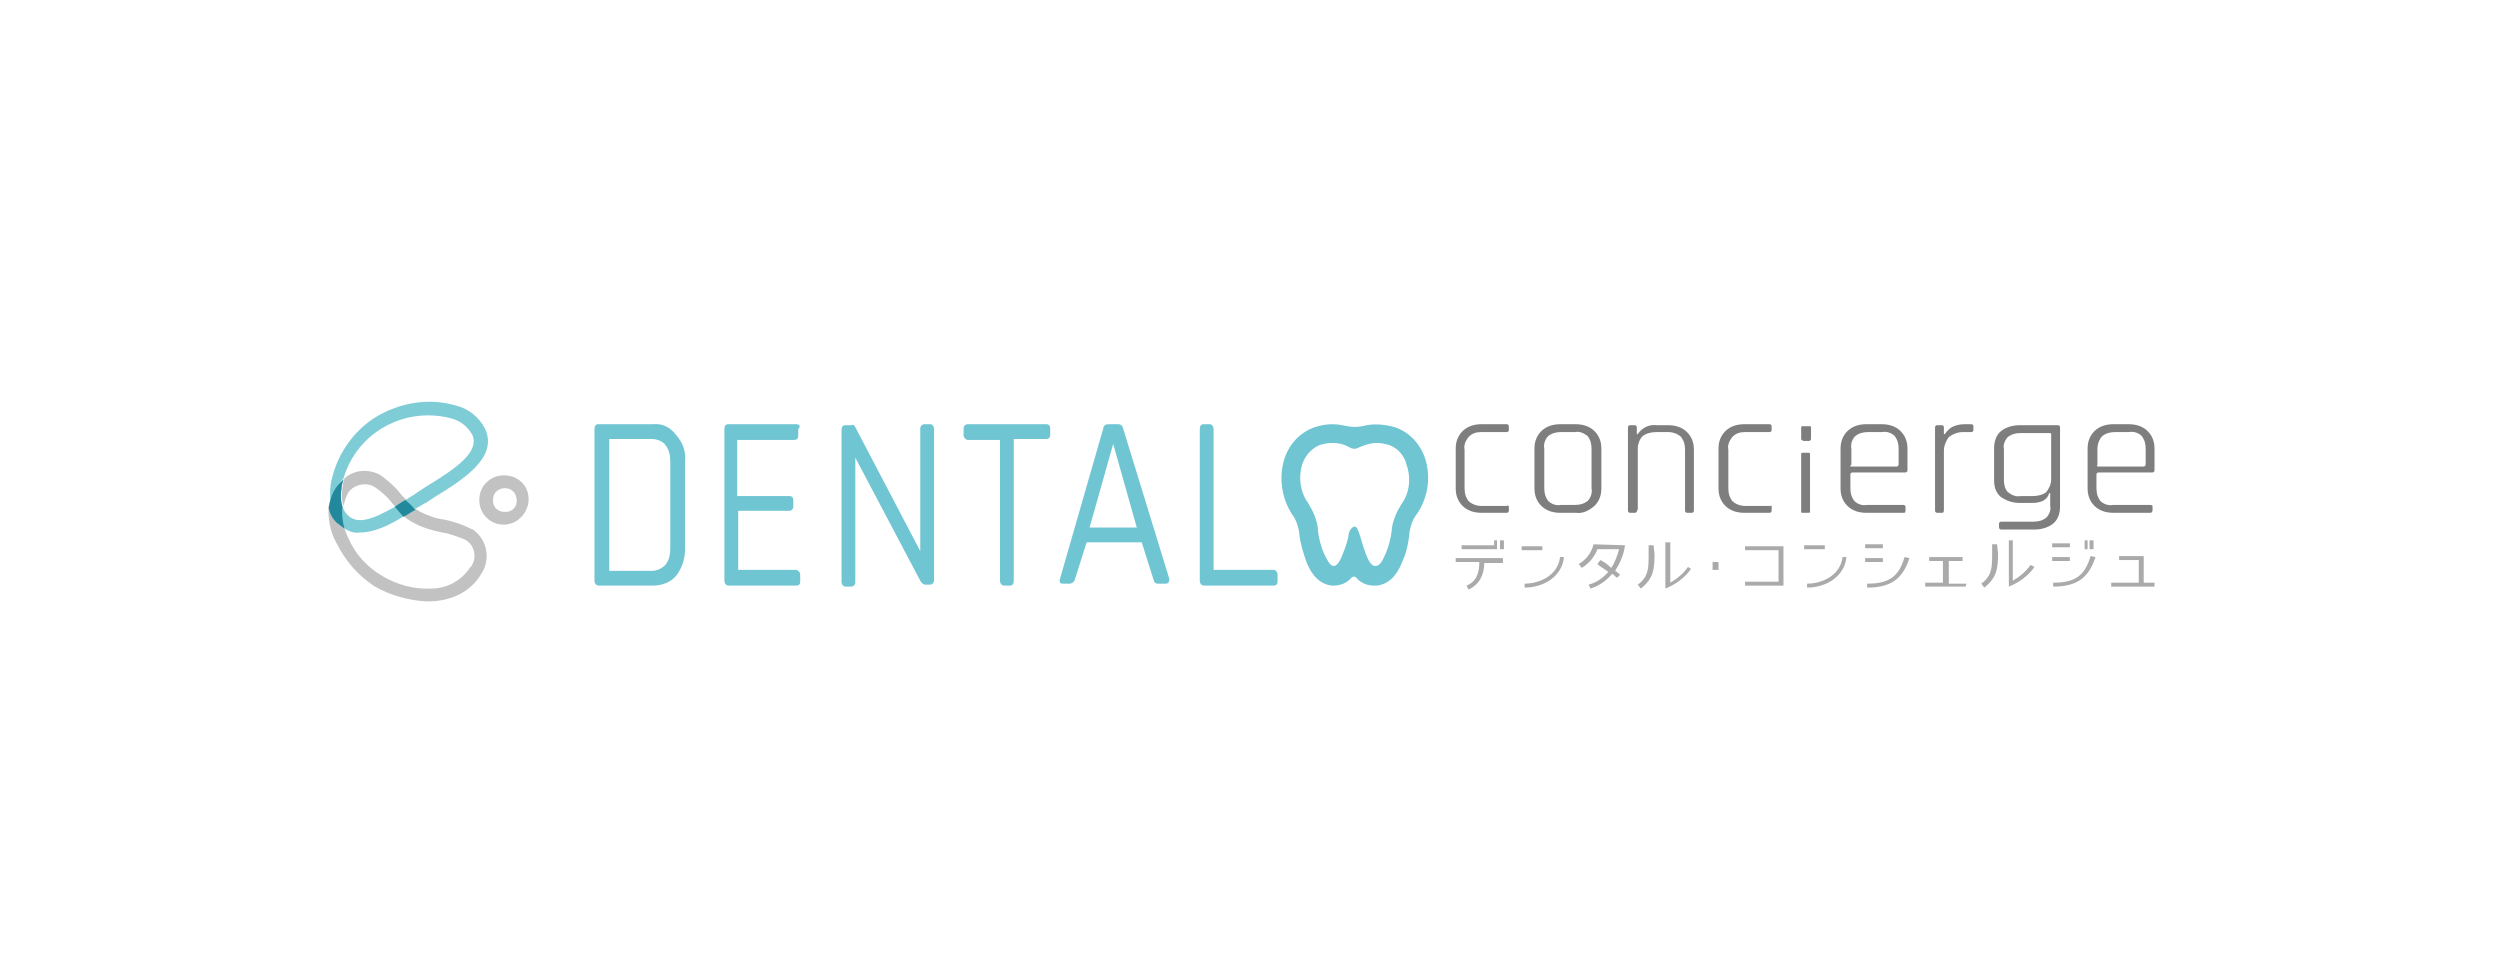 <?xml version="1.0" encoding="utf-8"?>
<!-- Generator: Adobe Illustrator 21.1.0, SVG Export Plug-In . SVG Version: 6.00 Build 0)  -->
<svg version="1.1" id="レイヤー_1" xmlns="http://www.w3.org/2000/svg" xmlns:xlink="http://www.w3.org/1999/xlink" x="0px"
	 y="0px" viewBox="0 0 254 99" style="enable-background:new 0 0 254 99;" xml:space="preserve">
<style type="text/css">
	.st0{opacity:0.9;}
	.st1{fill:none;}
	.st2{fill:#70C6D2;}
	.st3{fill:#BCBBBB;}
	.st4{fill:#097C90;}
	.st5{fill:#6FC5D2;}
	.st6{fill:#7E7E7F;}
	.st7{fill:#ABAAAA;}
</style>
<g id="レイヤー_2_7_">
	<g id="レイヤー_1-2_6_">
		<g class="st0">
			<path class="st1" d="M40.1,51.5l-0.3-0.3c-0.5-0.6-1.1-1.2-1.8-1.7c-0.3-0.2-0.6-0.3-1-0.3c-0.7,0-1.4,0.4-1.8,1
				c-0.2,0.4-0.4,0.8-0.4,1.2c0.1,0.3,0.2,0.5,0.4,0.7C36.2,53.3,37.9,52.8,40.1,51.5z"/>
			<path class="st1" d="M35,53.7c0.1,0.4,0.3,0.8,0.5,1.2c0.8,1.6,2,2.9,3.4,3.8c1.5,0.9,3.2,1.3,5,1.3c1.6,0,3.1-0.8,4-2.2
				c0.6-0.9,0.4-2.2-0.6-2.8c0,0-0.1,0-0.1-0.1c-0.7-0.4-1.5-0.6-2.3-0.7c-1-0.2-2-0.5-2.9-1c-0.3-0.2-0.7-0.5-1-0.7
				c-1.6,0.9-3.1,1.7-4.5,1.7C36,54.1,35.5,54,35,53.7z"/>
			<path class="st1" d="M38.7,48.3c0.8,0.5,1.5,1.2,2.1,2l0.5,0.5l0.8-0.5l0.7-0.4l0.6-0.4c3.3-2,5.5-3.6,4.8-5.3
				c-0.5-0.8-1.3-1.4-2.2-1.7c-0.7-0.2-1.5-0.3-2.3-0.3c-4,0-7.5,2.6-8.6,6.4C36,47.7,37.5,47.6,38.7,48.3z"/>
			<path class="st2" d="M40.1,51.5c-2.3,1.3-3.9,1.9-4.9,0.7c-0.2-0.2-0.3-0.5-0.4-0.7c-0.1,0.8-0.1,1.5,0.2,2.2
				c0.5,0.3,1,0.5,1.6,0.4c1.4,0,2.9-0.7,4.5-1.7C40.7,52.1,40.4,51.8,40.1,51.5z"/>
			<path class="st2" d="M34.9,48.6c1.1-3.8,4.6-6.4,8.6-6.4c0.8,0,1.6,0.1,2.3,0.3c0.9,0.2,1.7,0.8,2.2,1.7c0.7,1.7-1.5,3.3-4.8,5.3
				l-0.6,0.4L42,50.3l-0.8,0.5c0.3,0.3,0.6,0.7,1,0.9l0.5-0.3l0.7-0.4l0.6-0.4c3.1-1.9,6.6-4.1,5.3-7c-0.6-1.2-1.7-2.1-3-2.4
				c-2.7-0.8-5.6-0.3-8,1.1c-2.5,1.5-4.2,4.1-4.7,6.9c-0.1,0.7-0.1,1.5,0.1,2.2c0.1-0.7,0.3-1.4,0.7-2
				C34.4,49.2,34.6,48.9,34.9,48.6z"/>
			<path class="st3" d="M37.1,49.2c0.3,0,0.7,0.1,1,0.3c0.7,0.5,1.3,1,1.8,1.7l0.3,0.3c0.4-0.2,0.7-0.4,1.1-0.7l-0.5-0.5
				c-0.6-0.8-1.3-1.4-2.1-2c-1.2-0.7-2.7-0.6-3.7,0.3c-0.1,0.3-0.2,0.6-0.2,0.9c-0.1,0.6-0.1,1.3,0.1,1.9c0.1-0.4,0.2-0.8,0.4-1.2
				C35.6,49.6,36.3,49.2,37.1,49.2z"/>
			<path class="st3" d="M47.8,53.7c-0.8-0.4-1.7-0.7-2.6-0.9c-0.9-0.1-1.7-0.4-2.5-0.8c-0.2-0.1-0.3-0.2-0.5-0.3
				c-0.4,0.2-0.8,0.5-1.2,0.7c0.3,0.3,0.6,0.5,1,0.7c0.9,0.5,1.9,0.8,2.9,1c0.8,0.1,1.5,0.4,2.3,0.7c1,0.5,1.3,1.8,0.7,2.7
				c0,0,0,0.1-0.1,0.1c-0.9,1.4-2.4,2.2-4,2.2c-1.7,0.1-3.5-0.4-5-1.3c-1.5-0.9-2.7-2.2-3.4-3.8c-0.2-0.4-0.3-0.8-0.5-1.2
				c-0.3-0.2-0.5-0.4-0.7-0.6c-0.4-0.4-0.6-1-0.8-1.6c-0.1,1.3,0.1,2.7,0.8,3.9c0.9,1.8,2.2,3.3,3.9,4.4c1.6,0.9,3.4,1.4,5.2,1.5
				h0.5c2.3-0.1,4.1-1.1,5.1-2.8c1-1.5,0.6-3.6-1-4.6C48,53.8,47.9,53.8,47.8,53.7z"/>
			<path class="st2" d="M35,53.7c-0.2-0.7-0.3-1.5-0.2-2.2c-0.2-0.6-0.2-1.3-0.1-1.9c0-0.3,0.1-0.6,0.2-0.9
				c-0.3,0.3-0.6,0.6-0.8,0.9c-0.4,0.6-0.6,1.3-0.7,2c0.1,0.6,0.4,1.1,0.8,1.5C34.5,53.3,34.7,53.5,35,53.7z"/>
			<path class="st4" d="M35,53.7c-0.2-0.7-0.3-1.5-0.2-2.2c-0.2-0.6-0.2-1.3-0.1-1.9c0-0.3,0.1-0.6,0.2-0.9
				c-0.3,0.3-0.6,0.6-0.8,0.9c-0.4,0.6-0.6,1.3-0.7,2c0.1,0.6,0.4,1.1,0.8,1.5C34.5,53.3,34.7,53.5,35,53.7z"/>
			<path class="st2" d="M41.2,50.8c-0.4,0.2-0.8,0.5-1.1,0.7c0.3,0.3,0.6,0.7,0.9,1c0.4-0.2,0.8-0.5,1.2-0.7
				C41.9,51.4,41.5,51.1,41.2,50.8z"/>
			<path class="st4" d="M41.2,50.8c-0.4,0.2-0.8,0.5-1.1,0.7c0.3,0.3,0.6,0.7,0.9,1c0.4-0.2,0.8-0.5,1.2-0.7
				C41.9,51.4,41.5,51.1,41.2,50.8z"/>
			<path class="st3" d="M51.4,48.3c-1.4-0.1-2.6,0.9-2.7,2.3c-0.1,1.4,0.9,2.6,2.3,2.7c0,0,0.1,0,0.1,0h0.1c1.3,0,2.4-1.1,2.5-2.4
				l0,0C53.8,49.5,52.8,48.4,51.4,48.3z M52.5,50.9c0,0.7-0.6,1.2-1.3,1.1c-0.7,0-1.2-0.6-1.1-1.3c0-0.6,0.5-1.1,1.2-1.1h0
				C52,49.6,52.5,50.1,52.5,50.9C52.5,50.8,52.5,50.8,52.5,50.9z"/>
		</g>
		<path class="st5" d="M144.8,46.6c-0.5-1.5-1.6-2.7-3.1-3.2c-1.1-0.3-2.2-0.4-3.3-0.1c-0.5,0.1-1,0.1-1.5,0c-0.5-0.1-1-0.2-1.5-0.2
			c-0.6,0-1.2,0.1-1.8,0.3c-1.5,0.5-2.6,1.7-3.1,3.2c-0.6,1.9-0.3,4,0.8,5.7c0.4,0.5,0.6,1.2,0.7,1.8v0v0.1c0.1,1,0.4,1.9,0.7,2.8
			c0.3,0.8,1,2.3,2.6,2.5h0.2c0.7,0,1.4-0.3,1.8-0.8c0.1-0.1,0.3-0.2,0.5,0c0,0,0,0,0,0c0.4,0.5,1.1,0.8,1.8,0.8h0.3
			c1.6-0.2,2.3-1.7,2.6-2.5c0.4-0.9,0.6-1.8,0.7-2.8v0v-0.1c0.1-0.6,0.3-1.3,0.7-1.8C145.1,50.6,145.4,48.5,144.8,46.6z M142.4,51.2
			c-0.5,0.8-0.9,1.7-1,2.6c0,0,0,0.1,0,0.1c-0.1,0.8-0.3,1.6-0.6,2.3c-0.3,0.7-0.6,1.3-1,1.3h-0.1c-0.4,0-0.7-0.6-1-1.4
			c-0.2-0.6-0.3-0.9-0.5-1.6c-0.1-0.3-0.2-0.6-0.3-0.8c-0.1-0.1-0.1-0.2-0.3-0.2l0,0c-0.1,0-0.2,0.1-0.3,0.2
			c-0.2,0.2-0.3,0.5-0.3,0.8c-0.1,0.5-0.3,1.1-0.5,1.6c-0.3,0.8-0.6,1.4-1,1.4h0c-0.4,0-0.7-0.7-1-1.3c-0.3-0.7-0.5-1.5-0.6-2.3
			v-0.2c-0.1-0.9-0.5-1.8-1-2.6c-0.8-1.1-1-2.6-0.6-3.9c0.3-0.9,0.9-1.6,1.8-2c0.4-0.1,0.8-0.2,1.2-0.2c0.6,0,1.2,0.1,1.7,0.4
			c0.2,0.1,0.4,0.2,0.6,0.2c0.2,0,0.4-0.1,0.6-0.2c0.5-0.2,1.1-0.4,1.7-0.4c0.4,0,0.8,0.1,1.2,0.2c0.9,0.3,1.6,1.1,1.8,2
			C143.4,48.6,143.2,50.1,142.4,51.2L142.4,51.2z"/>
		<path class="st5" d="M66.3,43.1h-5.5c-0.1,0-0.4,0-0.4,0.5v15.4c0,0.4,0.3,0.5,0.4,0.5h5.5c0.9,0,1.8-0.3,2.4-1
			c0.6-0.8,0.9-1.7,0.9-2.7v-8.9c0.1-1-0.2-1.9-0.9-2.7C68.1,43.4,67.3,43,66.3,43.1z M61.9,44.6C61.9,44.6,61.9,44.6,61.9,44.6
			l4.3,0c0.5,0,1.1,0.2,1.4,0.6c0.4,0.5,0.5,1.1,0.5,1.7v8.8c0,0.6-0.1,1.2-0.5,1.7c-0.4,0.4-0.9,0.6-1.4,0.6h-4.3c0,0,0,0,0,0
			L61.9,44.6z"/>
		<path class="st5" d="M80.9,43.1H74c-0.1,0-0.4,0-0.4,0.5v15.4c0,0.4,0.3,0.5,0.4,0.5h6.9c0.2,0,0.4-0.1,0.4-0.4c0,0,0-0.1,0-0.1
			v-0.6c0-0.2-0.1-0.4-0.4-0.5c0,0-0.1,0-0.1,0h-5.8h0c0,0,0,0,0,0v-6c0,0,0,0,0,0h5.2c0.2,0,0.4-0.2,0.4-0.4c0,0,0,0,0-0.1v-0.6
			c0-0.2-0.1-0.4-0.4-0.4c0,0,0,0-0.1,0h-5.2c0,0,0,0,0,0v-5.7c0,0,0,0,0,0h5.8c0.2,0,0.4-0.1,0.4-0.4c0,0,0-0.1,0-0.1v-0.6
			C81.4,43.3,81.2,43.1,80.9,43.1C80.9,43.1,80.9,43.1,80.9,43.1z"/>
		<path class="st5" d="M94.5,43.1h-0.6c-0.2,0-0.4,0.2-0.4,0.4c0,0,0,0.1,0,0.1v12.4l-6.6-12.6c-0.1-0.2-0.2-0.3-0.4-0.2h-0.6
			c-0.1,0-0.4,0-0.4,0.5v15.4c0,0.4,0.3,0.5,0.4,0.5h0.6c0.2,0,0.4-0.2,0.4-0.4c0,0,0-0.1,0-0.1V46.5L93.5,59
			c0.1,0.2,0.3,0.4,0.5,0.4h0.5c0.2,0,0.4-0.2,0.4-0.4c0,0,0-0.1,0-0.1V43.6c0-0.2-0.1-0.4-0.3-0.5C94.6,43.1,94.6,43.1,94.5,43.1z"
			/>
		<path class="st5" d="M106.3,43.1h-8c-0.2,0-0.4,0.2-0.4,0.4c0,0,0,0,0,0.1v0.6c0,0.2,0.1,0.4,0.4,0.5c0,0,0.1,0,0.1,0h3.2h0
			c0,0,0,0,0,0v14.3c0,0.3,0.2,0.5,0.4,0.5h0.6c0.1,0,0.4,0,0.4-0.5V44.6c0,0,0,0,0,0h3.3c0.2,0,0.4-0.1,0.4-0.4c0,0,0-0.1,0-0.1
			v-0.6C106.7,43.3,106.6,43.1,106.3,43.1C106.3,43.1,106.3,43.1,106.3,43.1z"/>
		<path class="st5" d="M114.1,43.5c-0.1-0.4-0.4-0.4-0.5-0.4h-1c-0.3,0-0.5,0.2-0.5,0.4l-4.4,15.3c-0.1,0.1,0,0.3,0,0.4
			c0.1,0.1,0.2,0.1,0.3,0.1h0.7c0.1,0,0.4-0.1,0.5-0.4l1.2-3.8h5.6l1.2,3.8c0.1,0.4,0.3,0.4,0.5,0.4h0.7c0.1,0,0.2,0,0.3-0.1
			c0.1-0.1,0.1-0.3,0.1-0.4L114.1,43.5z M110.7,53.6l2.4-8.5l2.4,8.5H110.7z"/>
		<path class="st5" d="M129.3,57.9h-6V43.6c0-0.2-0.1-0.4-0.3-0.5c0,0-0.1,0-0.1,0h-0.6c-0.1,0-0.4,0-0.4,0.5v15.4
			c0,0.4,0.3,0.5,0.4,0.5h7.1c0.2,0,0.4-0.1,0.4-0.4c0,0,0-0.1,0-0.1v-0.6c0-0.2-0.1-0.4-0.3-0.5C129.3,57.9,129.3,57.9,129.3,57.9z
			"/>
		<path class="st6" d="M153.3,51.5v0.4c0,0.1-0.1,0.2-0.2,0.2c0,0,0,0,0,0h-2.6c-0.7,0-1.4-0.2-1.9-0.7c-0.5-0.5-0.7-1.1-0.7-1.8v-4
			c0-0.7,0.2-1.3,0.7-1.8c0.5-0.5,1.2-0.7,1.9-0.7h2.6c0.1,0,0.2,0.1,0.2,0.2v0.4c0,0.1-0.1,0.2-0.2,0.2h-2.6
			c-0.5,0-0.9,0.1-1.3,0.5c-0.3,0.4-0.5,0.8-0.4,1.3v3.9c0,0.5,0.1,0.9,0.4,1.3c0.3,0.3,0.8,0.5,1.3,0.5h2.6
			C153.2,51.3,153.3,51.4,153.3,51.5C153.3,51.5,153.3,51.5,153.3,51.5z"/>
		<path class="st6" d="M160.1,52.1h-1.6c-0.7,0-1.4-0.2-1.9-0.7c-0.5-0.5-0.7-1.1-0.7-1.8v-4c0-0.7,0.2-1.3,0.7-1.8
			c0.5-0.5,1.2-0.7,1.9-0.7h1.6c0.7,0,1.4,0.2,1.9,0.7c0.5,0.5,0.7,1.1,0.7,1.8v4c0,0.7-0.2,1.3-0.7,1.8
			C161.4,51.9,160.8,52.2,160.1,52.1z M158.6,51.3h1.4c0.5,0,0.9-0.1,1.3-0.4c0.3-0.3,0.5-0.8,0.4-1.3v-4c0-0.5-0.1-0.9-0.4-1.3
			c-0.4-0.3-0.8-0.5-1.3-0.4h-1.4c-0.5,0-0.9,0.1-1.3,0.4c-0.3,0.3-0.5,0.8-0.4,1.3v4c0,0.5,0.1,0.9,0.4,1.3
			C157.6,51.2,158.1,51.4,158.6,51.3L158.6,51.3z"/>
		<path class="st6" d="M166.1,52.1h-0.5c-0.1,0-0.2-0.1-0.2-0.2v-8.5c0-0.1,0.1-0.2,0.2-0.2h0.5c0.1,0,0.2,0.1,0.2,0.2v0.7h0.1
			c0.4-0.6,1.1-1,1.9-0.9h1.2c0.7,0,1.4,0.2,1.9,0.7c0.5,0.5,0.7,1.1,0.7,1.8v6.2c0,0.1-0.1,0.2-0.2,0.2h-0.5
			c-0.1,0-0.2-0.1-0.2-0.2v-6.2c0-0.5-0.1-0.9-0.4-1.3c-0.3-0.3-0.8-0.5-1.3-0.5h-1.2c-0.5,0-1,0.1-1.4,0.4
			c-0.3,0.3-0.5,0.8-0.5,1.2v6.2C166.3,52.1,166.2,52.1,166.1,52.1z"/>
		<path class="st6" d="M180,51.5v0.4c0,0.1-0.1,0.2-0.2,0.2h-2.6c-0.7,0-1.4-0.2-1.9-0.7c-0.5-0.5-0.7-1.1-0.7-1.8v-4
			c0-0.7,0.2-1.3,0.7-1.8c0.5-0.5,1.2-0.7,1.9-0.7h2.6c0.1,0,0.2,0.1,0.2,0.2v0.4c0,0.1-0.1,0.2-0.2,0.2h-2.5
			c-0.5,0-0.9,0.1-1.3,0.5c-0.3,0.4-0.5,0.8-0.4,1.3v3.9c0,0.5,0.1,0.9,0.4,1.3c0.3,0.3,0.8,0.5,1.3,0.5h2.6
			C180,51.3,180,51.4,180,51.5z"/>
		<path class="st6" d="M183,44.6v-1.2c0-0.1,0.1-0.1,0.2-0.1h0.6c0.1,0,0.2,0,0.2,0.1v1.2c0,0.1-0.1,0.2-0.2,0.2h-0.6
			C183.1,44.7,183,44.7,183,44.6z M183,52v-5.9c0-0.1,0.1-0.1,0.2-0.1h0.5c0.1,0,0.2,0,0.2,0.1V52c0,0.1-0.1,0.1-0.2,0.1h-0.6
			C183.1,52.1,183,52.1,183,52z"/>
		<path class="st6" d="M193.4,52.1h-3.8c-0.7,0-1.4-0.2-1.9-0.7c-0.5-0.5-0.7-1.1-0.7-1.8v-4c0-0.7,0.2-1.3,0.7-1.8
			c0.5-0.5,1.2-0.7,1.9-0.7h1.6c0.7,0,1.4,0.2,1.9,0.7c0.5,0.5,0.7,1.1,0.7,1.8v2.2c0,0.1-0.1,0.2-0.2,0.2c0,0,0,0,0,0h-5.4
			c-0.1,0-0.2,0.1-0.2,0.2v1.4c0,0.5,0.1,0.9,0.4,1.3c0.3,0.3,0.8,0.5,1.3,0.4h3.7c0.1,0,0.2,0.1,0.2,0.2v0.4
			C193.6,52.1,193.5,52.1,193.4,52.1z M188.1,47.4h4.6c0.1,0,0.2-0.1,0.2-0.2v-1.6c0-0.5-0.1-0.9-0.4-1.3c-0.3-0.3-0.8-0.5-1.3-0.4
			h-1.4c-0.5,0-0.9,0.1-1.3,0.4c-0.3,0.3-0.5,0.8-0.4,1.3v1.6C187.9,47.4,188,47.4,188.1,47.4z"/>
		<path class="st6" d="M197.3,52.1h-0.5c-0.1,0-0.2-0.1-0.2-0.2v-8.5c0-0.1,0.1-0.2,0.2-0.2h0.5c0.1,0,0.2,0.1,0.2,0.2v0.7h0.1
			c0.2-0.3,0.4-0.5,0.7-0.7c0.4-0.2,0.8-0.3,1.3-0.3h0.7c0.1,0,0.2,0.1,0.2,0.2v0.4c0,0.1-0.1,0.2-0.2,0.2h-0.9
			c-0.5,0-1,0.2-1.4,0.5c-0.3,0.4-0.5,0.9-0.5,1.4v6C197.5,52.1,197.4,52.1,197.3,52.1z"/>
		<path class="st6" d="M206.4,51.1h-1.2c-0.7,0-1.3-0.2-1.9-0.6c-0.5-0.4-0.7-1-0.7-1.7v-3.3c0-0.6,0.2-1.3,0.7-1.7
			c0.5-0.4,1.2-0.6,1.9-0.6h3.9c0.1,0,0.2,0.1,0.2,0.2v8.1c0,0.6-0.2,1.3-0.7,1.7c-0.5,0.4-1.2,0.6-1.9,0.6h-3.4
			c-0.1,0-0.2-0.1-0.2-0.2v-0.4c0-0.1,0.1-0.2,0.2-0.2h3.3c0.5,0,0.9-0.1,1.3-0.4c0.3-0.3,0.5-0.8,0.4-1.2v-1.3h-0.1
			C208,50.8,207.4,51.1,206.4,51.1z M208.4,48.7v-4.6c0-0.1-0.1-0.1-0.2-0.1h-2.9c-0.5,0-0.9,0.1-1.3,0.4c-0.3,0.3-0.5,0.8-0.4,1.2
			v3.2c0,0.4,0.1,0.9,0.4,1.2c0.4,0.3,0.8,0.5,1.3,0.4h1.2c0.5,0,1-0.1,1.4-0.4C208.2,49.6,208.4,49.2,208.4,48.7L208.4,48.7z"/>
		<path class="st6" d="M218.5,52.1h-3.8c-0.7,0-1.4-0.2-1.9-0.7c-0.5-0.5-0.7-1.1-0.7-1.8v-4c0-0.7,0.2-1.3,0.7-1.8
			c0.5-0.5,1.2-0.7,1.9-0.7h1.6c0.7,0,1.4,0.2,1.9,0.7c0.5,0.5,0.7,1.1,0.7,1.8v2.2c0,0.1-0.1,0.2-0.2,0.2c0,0,0,0-0.1,0h-5.4
			c-0.1,0-0.2,0.1-0.2,0.2v1.4c0,0.5,0.1,0.9,0.4,1.3c0.3,0.3,0.8,0.5,1.3,0.4h3.8c0.1,0,0.2,0.1,0.2,0.1c0,0,0,0,0,0v0.4
			C218.7,52,218.6,52.1,218.5,52.1C218.5,52.1,218.5,52.1,218.5,52.1z M213.2,47.4h4.6c0.1,0,0.2-0.1,0.2-0.2v-1.6
			c0-0.5-0.1-0.9-0.4-1.3c-0.3-0.3-0.8-0.5-1.3-0.4h-1.4c-0.5,0-0.9,0.1-1.3,0.4c-0.3,0.3-0.5,0.8-0.5,1.3v1.6
			C213,47.4,213.1,47.4,213.2,47.4z"/>
		<path class="st7" d="M152.7,57.2h-1.9c0,1.2-0.5,2.2-1.6,2.7l-0.2-0.4c1-0.4,1.3-1.3,1.3-2.4h-2.4v-0.4h4.8V57.2z M152.1,55.8
			h-3.6v-0.4h3.3v-0.5h0.3L152.1,55.8z M152.8,55.8h-0.4v-0.9h0.4L152.8,55.8z"/>
		<path class="st7" d="M156.7,55.9h-2.1v-0.4h2.1V55.9z M158.9,56.6c-0.2,2-2.1,3.1-4,3.1v-0.4c1.6,0,3.4-0.9,3.6-2.7H158.9z"/>
		<path class="st7" d="M165.1,55.4c-0.1,0.9-0.5,1.8-1,2.6c0.2,0.1,0.4,0.3,0.5,0.4l-0.3,0.3c-0.2-0.1-0.3-0.3-0.5-0.4
			c-0.6,0.7-1.3,1.2-2.2,1.5l-0.2-0.4c0.8-0.2,1.5-0.7,2-1.3l0,0c-0.4-0.3-0.8-0.5-1.1-0.8l0.3-0.4c0.4,0.2,0.8,0.5,1.1,0.8
			c0.4-0.6,0.6-1.2,0.8-1.9h-2.2c-0.3,0.8-0.9,1.5-1.6,1.9l-0.3-0.4c0.7-0.4,1.3-1.1,1.5-2L165.1,55.4z"/>
		<path class="st7" d="M168.1,56.3c0,1.5-0.1,2.5-1.4,3.5l-0.3-0.4c1.1-0.8,1.1-1.7,1.1-3v-1h0.5L168.1,56.3z M171.8,57.8
			c-0.6,0.9-1.6,1.6-2.6,2v-4.7h0.5v4.1c0.7-0.4,1.3-0.9,1.8-1.6L171.8,57.8z"/>
		<path class="st7" d="M174,57.1h0.6v0.8H174V57.1z"/>
		<path class="st7" d="M181.2,59.5h-3.9v-0.4h3.4v-3.2h-3.4v-0.4h3.9L181.2,59.5z"/>
		<path class="st7" d="M185.4,55.8h-2.1v-0.4h2.1V55.8z M187.6,56.6c-0.2,2-2.1,3.1-4,3.1v-0.4c1.6,0,3.4-0.9,3.6-2.7L187.6,56.6z"
			/>
		<path class="st7" d="M191.3,55.7h-1.8v-0.4h1.8V55.7z M191.3,57.1h-1.8v-0.4h1.8V57.1z M194,56.7c-0.7,2.2-2,3-4.3,3v-0.4
			c2.1,0,3.2-0.6,3.8-2.7L194,56.7z"/>
		<path class="st7" d="M199.7,59.6h-4.1v-0.4h1.8V57H196v-0.4h3.4V57h-1.4v2.3h1.8L199.7,59.6z"/>
		<path class="st7" d="M203,56.2c0,1.5-0.1,2.5-1.4,3.5l-0.3-0.4c1.1-0.8,1.1-1.7,1.1-3v-1h0.5L203,56.2z M206.7,57.6
			c-0.6,0.9-1.6,1.6-2.6,2v-4.7h0.4V59c0.7-0.4,1.3-0.9,1.8-1.6L206.7,57.6z"/>
		<path class="st7" d="M210.3,55.6h-1.8v-0.4h1.8V55.6z M210.3,57h-1.8v-0.4h1.8V57z M212.9,56.6c-0.7,2.2-2,3-4.3,3v-0.4
			c2.1,0,3.2-0.6,3.8-2.7L212.9,56.6z M212.1,55.8h-0.3v-0.9h0.3L212.1,55.8z M212.7,55.8h-0.4v-0.9h0.4L212.7,55.8z"/>
		<path class="st7" d="M218.8,59.6h-4.3v-0.4h2.8v-2.3h-2v-0.4h2.5v2.7h1.1V59.6z"/>
	</g>
</g>
</svg>
